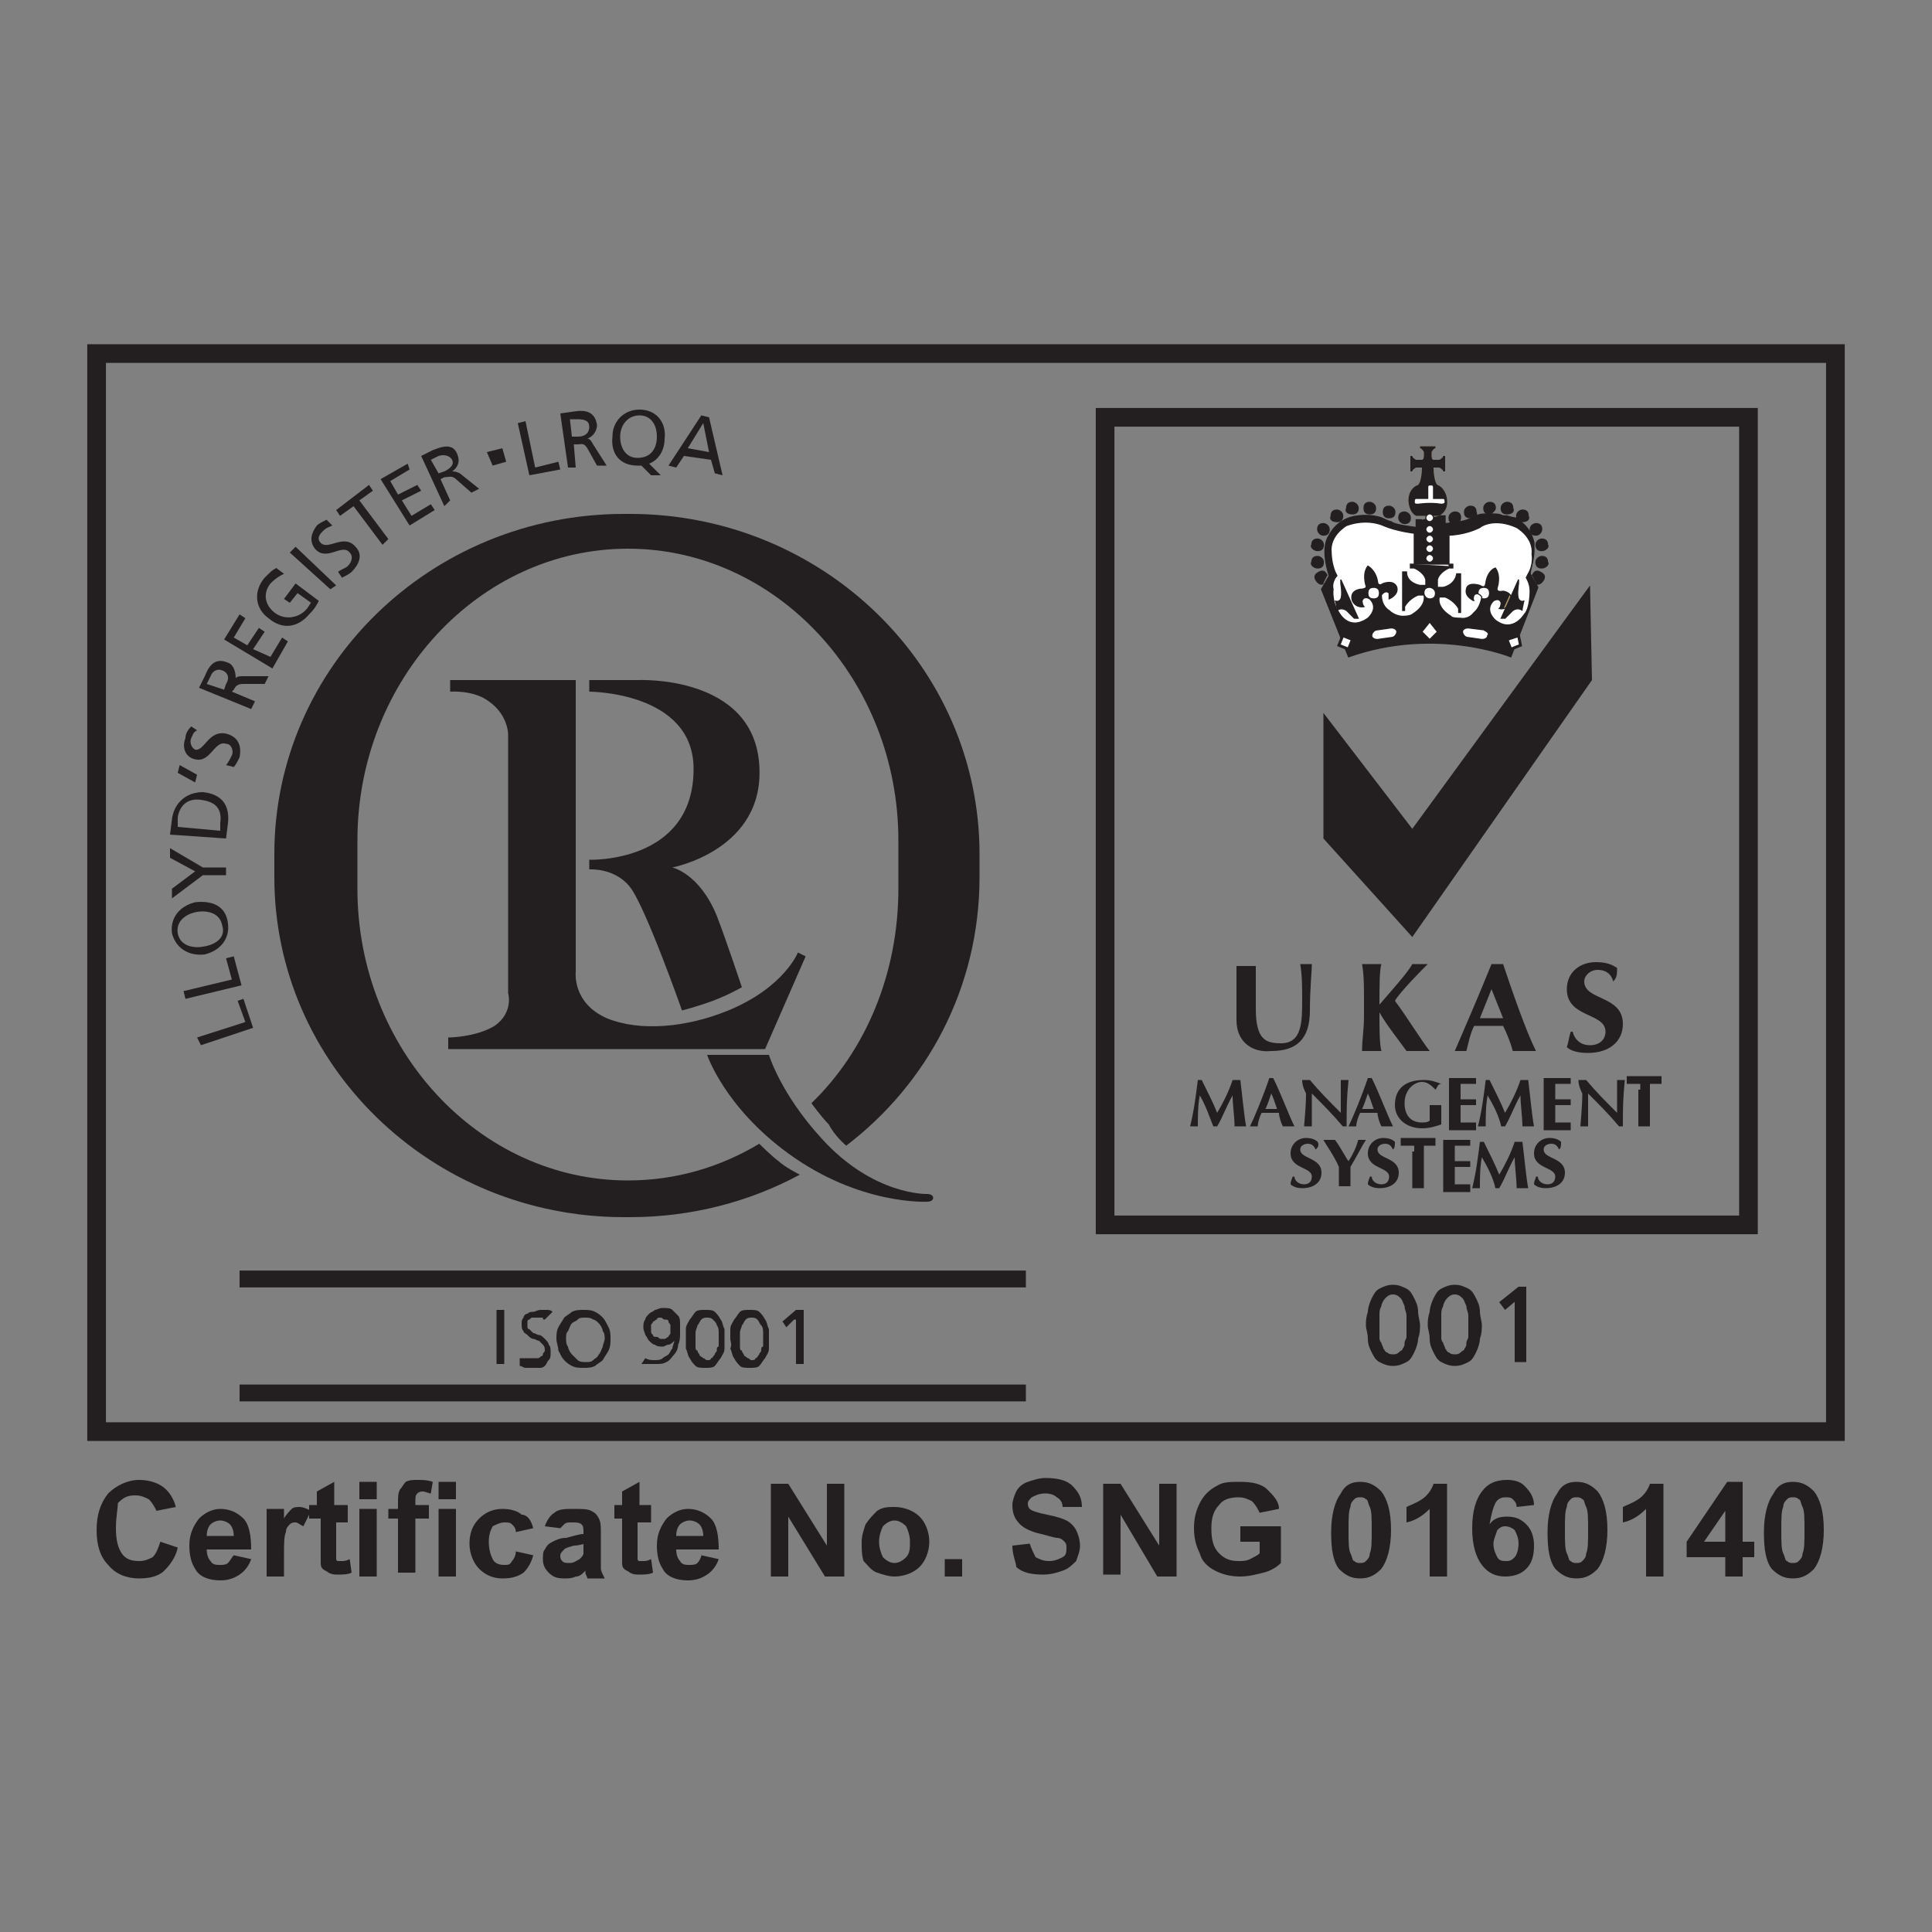 <?xml version="1.0" encoding="utf-8"?>
<!-- Generator: Adobe Illustrator 23.0.1, SVG Export Plug-In . SVG Version: 6.00 Build 0)  -->
<svg version="1.1" id="Layer_1" xmlns="http://www.w3.org/2000/svg" xmlns:xlink="http://www.w3.org/1999/xlink" x="0px" y="0px"
	 viewBox="0 0 100 100" style="enable-background:new 0 0 100 100;" xml:space="preserve">
<rect x="0" y="0" width="100" height="100" fill="#808080" stroke="none"/>
<style type="text/css">
	.st0{fill:#231F20;}
	.st1{fill:none;stroke:#231F20;stroke-width:0.294;stroke-miterlimit:10;}
	.st2{fill:none;stroke:#231F20;stroke-width:0.872;stroke-miterlimit:10;}
	.st3{fill:#AF996F;}
	.st4{fill:#FFFFFF;}
	.st5{fill:#231F20;stroke:#231F20;stroke-width:5.607975e-02;}
	.st6{fill:none;stroke:#231F20;stroke-width:5.607975e-02;}
	.st7{fill:#FFFFFF;stroke:#231F20;stroke-width:5.607975e-02;}
	.st8{fill:#FFFFFF;stroke:#231F20;stroke-width:0.147;}
	.st9{fill:none;stroke:#231F20;stroke-width:0.966;stroke-miterlimit:10;}
</style>
<g>
	<g>
		<g>
			<g>
				<path class="st0" d="M23.3,35.2v0.6c0,0,1.2-0.1,2,0.5c1,0.7,1,1.7,1,1.7v13.4c0,0,0.3,1-0.7,1.7c-1,0.6-2.4,0.6-2.4,0.6v0.6
					h16.4l2.1-4.8l-0.4-0.2c0,0-0.7,1.8-3.6,3c-2.2,0.9-4.6,1.1-6.3,0.4c-1.8-0.8-1.6-2.4-1.6-2.4V35.2H23.3z"/>
				<path class="st0" d="M30.5,35.2v0.6c0,0,5.4,0,5.4,4c0,4.9-5.4,4.7-5.4,4.7v0.5c0,0,1.3-0.1,2.1,0.9c0.8,1,2.7,6.4,2.7,6.4
					s0.8-0.2,1.6-0.5c0.8-0.3,1.5-0.7,1.5-0.7s-0.8-2.4-1.3-3.7c-0.9-2.2-2.3-2.5-2.3-2.5s4.8-0.9,4.5-5.3C39,34.9,33,35.2,33,35.2
					H30.5z"/>
				<path class="st0" d="M39.8,54.6h-3.2c0,0,0.9,2.7,4.2,5.1c3.7,2.7,7.2,2.5,7.2,2.5s0.3,0,0.3-0.2c0-0.2-0.3-0.2-0.3-0.2
					s-2.8,0.1-5.5-2.9C40.4,56.6,39.8,54.6,39.8,54.6"/>
				<path class="st0" d="M43.8,59.3c4.2-3.2,6.9-8.2,6.9-13.9v-1.2c0-9.7-8.1-17.6-18.1-17.6h-0.3c-10,0-18.1,7.9-18.1,17.6v1.2
					c0,9.7,8.1,17.6,18.1,17.6h0.3c3.2,0,6.2-0.8,8.8-2.2c0,0-0.8-0.4-1.1-0.7c-0.3-0.2-1-0.9-1-0.9c-2,1.2-4.3,1.9-6.8,1.9
					c-7.7,0-14-6.8-14-15.1v-2.5c0-8.3,6.3-15.1,14-15.1c7.7,0,14,6.8,14,15.1v2.5c0,4.4-1.7,8.4-4.5,11.1c0,0,0.5,0.7,0.9,1.1
					C43.2,58.8,43.8,59.3,43.8,59.3"/>
				<g>
					<polygon class="st0" points="10.4,54.1 10.2,53.7 12.7,52.9 12.3,51.8 12.6,51.7 13.1,53.2 					"/>
					<polygon class="st0" points="9.6,51.7 9.5,51.3 12,50.7 11.7,49.6 12.1,49.5 12.5,51 					"/>
					<path class="st0" d="M8.9,48.3c-0.1-0.8,0.4-1.4,1.2-1.6c0.9-0.1,1.6,0.2,1.7,1.1c0.1,0.8-0.4,1.4-1.2,1.6
						C9.8,49.5,9.1,49.1,8.9,48.3 M11.5,47.9c-0.1-0.6-0.7-0.8-1.3-0.7c-0.6,0.1-1.1,0.5-1,1.1c0.1,0.6,0.7,0.8,1.3,0.7
						C11.2,48.9,11.7,48.5,11.5,47.9"/>
					<polygon class="st0" points="10.5,45.3 8.9,46.5 8.9,46 10.1,45.1 8.8,44.4 8.8,43.9 10.5,44.9 11.7,44.9 11.7,45.3 					"/>
					<path class="st0" d="M8.8,43.2l0.1-0.8c0.1-0.8,0.7-1.4,1.6-1.4c1,0.1,1.4,0.7,1.3,1.6l-0.1,0.8L8.8,43.2z M11.4,43l0-0.4
						c0.1-0.7-0.2-1.1-1-1.2c-0.7-0.1-1.1,0.3-1.2,0.9l0,0.5L11.4,43z"/>
					<polygon class="st0" points="9.2,40 9.3,39.6 10.2,40.1 10.1,40.5 					"/>
					<path class="st0" d="M10.2,37.8C10,37.9,10,38,9.9,38.2c-0.1,0.2,0,0.5,0.2,0.6c0.5,0.1,0.7-1.1,1.7-0.8
						c0.6,0.2,0.7,0.7,0.6,1.2c-0.1,0.2-0.2,0.4-0.3,0.5l-0.4-0.1c0.1-0.1,0.2-0.3,0.3-0.5c0.1-0.2,0-0.6-0.3-0.6
						c-0.6-0.2-0.8,1-1.6,0.8c-0.5-0.1-0.7-0.6-0.5-1.1c0-0.2,0.1-0.4,0.3-0.6L10.2,37.8z"/>
					<path class="st0" d="M10.3,35.6l0.3-0.6c0.2-0.5,0.5-1,1.2-0.7c0.3,0.1,0.4,0.5,0.4,0.8l0,0c0.1-0.1,0.2-0.1,0.4-0.1l1.3,0
						l-0.2,0.4l-1.1,0c-0.3,0-0.4,0.1-0.5,0.3L12,35.8l1.2,0.5L13,36.7L10.3,35.6z M11.6,35.7l0.1-0.3c0.2-0.3,0.1-0.6-0.2-0.7
						c-0.2-0.1-0.5,0-0.6,0.3l-0.2,0.4L11.6,35.7z"/>
					<polygon class="st0" points="11.6,33.1 12.4,31.8 12.7,32 12.1,33 12.8,33.4 13.4,32.5 13.7,32.7 13.1,33.6 14,34 14.6,33 
						14.9,33.2 14.1,34.6 					"/>
					<path class="st0" d="M14.7,29.7c-0.2,0.1-0.4,0.2-0.7,0.5c-0.4,0.5-0.3,1.1,0.2,1.5c0.5,0.4,1.2,0.3,1.6-0.1
						c0.2-0.2,0.2-0.3,0.3-0.4l-0.7-0.5l-0.4,0.5l-0.3-0.2l0.6-0.8l1.2,0.9c-0.1,0.2-0.2,0.4-0.5,0.7c-0.6,0.7-1.4,0.8-2.1,0.2
						c-0.7-0.5-0.8-1.4-0.2-2.1c0.3-0.3,0.4-0.4,0.6-0.5L14.7,29.7z"/>
					<polygon class="st0" points="15,28.6 15.3,28.3 17.4,30.3 17.1,30.5 					"/>
					<path class="st0" d="M17.2,27.2c-0.2,0.1-0.3,0.1-0.5,0.3c-0.2,0.2-0.3,0.4-0.1,0.6c0.4,0.4,1.2-0.5,1.8,0.2
						c0.4,0.4,0.2,0.9-0.2,1.3c-0.1,0.1-0.3,0.2-0.5,0.3l-0.2-0.3c0.1-0.1,0.4-0.2,0.5-0.3c0.2-0.2,0.3-0.5,0.1-0.7
						c-0.4-0.5-1.2,0.5-1.8-0.2c-0.3-0.4-0.2-0.8,0.1-1.2c0.1-0.1,0.3-0.2,0.5-0.3L17.2,27.2z"/>
					<polygon class="st0" points="18.3,26.2 17.6,26.7 17.4,26.4 19.1,25.1 19.3,25.4 18.6,25.9 20.1,27.9 19.8,28.2 					"/>
					<polygon class="st0" points="19.7,24.8 21.1,24 21.2,24.3 20.2,24.9 20.6,25.6 21.6,25.1 21.8,25.4 20.8,25.9 21.3,26.7 
						22.3,26.1 22.5,26.4 21.2,27.2 					"/>
					<path class="st0" d="M21.8,23.6l0.6-0.3c0.5-0.2,1.1-0.4,1.3,0.3c0.1,0.3,0,0.6-0.3,0.8l0,0c0.1,0,0.2,0,0.4,0.1l1,0.8
						l-0.4,0.2l-0.8-0.7c-0.2-0.2-0.4-0.1-0.6-0.1l-0.2,0.1l0.5,1.1L23,26.2L21.8,23.6z M22.7,24.5l0.3-0.1c0.4-0.2,0.5-0.4,0.4-0.6
						c-0.1-0.2-0.4-0.3-0.7-0.2l-0.4,0.2L22.7,24.5z"/>
					<polygon class="st0" points="26.8,21.9 27.2,21.8 27.7,24.2 28.9,23.9 29,24.3 27.4,24.6 					"/>
					<path class="st0" d="M29,21.4l0.7-0.1c0.6-0.1,1.1,0,1.2,0.7c0,0.3-0.2,0.6-0.5,0.7l0,0c0.1,0,0.2,0.1,0.3,0.3l0.7,1.1l-0.5,0
						l-0.5-0.9c-0.2-0.3-0.3-0.2-0.5-0.2l-0.2,0l0.1,1.2l-0.4,0L29,21.4z M29.6,22.6l0.3,0c0.4,0,0.6-0.2,0.6-0.5
						c0-0.3-0.2-0.4-0.6-0.4l-0.4,0L29.6,22.6z"/>
					<path class="st0" d="M33.2,24.1c0,0-0.1,0-0.1,0c0,0-0.1,0-0.1,0c-0.9,0-1.4-0.6-1.3-1.5c0-0.8,0.6-1.4,1.4-1.4
						c0.9,0,1.4,0.7,1.3,1.5c0,0.6-0.3,1.1-0.8,1.3l0.6,0.6l-0.5,0L33.2,24.1z M33,23.7c0.7,0,1-0.5,1-1.1c0-0.6-0.3-1.1-0.9-1.1
						c-0.6,0-1,0.5-1,1.1C32.1,23.2,32.4,23.7,33,23.7"/>
					<path class="st0" d="M36.3,21.5l0.4,0.1l0.7,3l-0.4-0.1l-0.2-0.7l-1.4-0.2L35,24.2l-0.4-0.1L36.3,21.5z M36.4,21.9l-0.8,1.3
						l1.1,0.2L36.4,21.9z"/>
					<polygon class="st0" points="26.2,23.9 25.5,24.1 25.2,23.4 26,23.2 					"/>
				</g>
				<path class="st1" d="M50.1,64.7"/>
				<path class="st1" d="M14,64.7"/>
			</g>
			<line class="st2" x1="12.4" y1="66.2" x2="53.1" y2="66.2"/>
			<g>
				<path class="st0" d="M25.7,67.8h0.4v2.8h-0.4V67.8z"/>
				<path class="st0" d="M28.2,68.3c-0.1,0-0.1,0-0.1-0.1c0,0-0.1,0-0.1,0c0,0-0.1,0-0.1,0c0,0-0.1,0-0.1,0c-0.1,0-0.1,0-0.2,0
					s-0.1,0-0.2,0.1c-0.1,0-0.1,0.1-0.1,0.1c0,0,0,0.1,0,0.2c0,0.1,0,0.2,0.1,0.2c0.1,0.1,0.1,0.1,0.2,0.2c0.1,0,0.2,0.1,0.3,0.1
					c0.1,0,0.2,0.1,0.3,0.2c0.1,0.1,0.2,0.2,0.2,0.3c0.1,0.1,0.1,0.2,0.1,0.4c0,0.2,0,0.3-0.1,0.4c-0.1,0.1-0.1,0.2-0.2,0.3
					c-0.1,0.1-0.2,0.1-0.3,0.1c-0.1,0-0.3,0-0.4,0c-0.1,0-0.2,0-0.3,0c-0.1,0-0.2-0.1-0.3-0.1l0-0.4c0,0,0.1,0,0.1,0
					c0,0,0.1,0,0.2,0c0.1,0,0.1,0,0.2,0c0.1,0,0.1,0,0.2,0c0.1,0,0.1,0,0.2,0c0.1,0,0.1,0,0.2-0.1c0.1,0,0.1-0.1,0.1-0.1
					c0-0.1,0.1-0.1,0.1-0.2c0-0.1,0-0.2-0.1-0.3c-0.1-0.1-0.1-0.1-0.2-0.2c-0.1,0-0.2-0.1-0.3-0.1c-0.1,0-0.2-0.1-0.3-0.2
					c-0.1-0.1-0.2-0.1-0.2-0.2c-0.1-0.1-0.1-0.2-0.1-0.4c0-0.1,0-0.2,0.1-0.3c0-0.1,0.1-0.2,0.2-0.2c0.1-0.1,0.2-0.1,0.3-0.1
					c0.1,0,0.2-0.1,0.4-0.1c0.1,0,0.2,0,0.3,0c0.1,0,0.2,0,0.3,0.1L28.2,68.3z"/>
				<path class="st0" d="M28.8,69.3c0-0.2,0-0.4,0.1-0.6c0.1-0.2,0.2-0.3,0.3-0.5c0.1-0.1,0.3-0.2,0.4-0.3c0.2-0.1,0.4-0.1,0.6-0.1
					c0.2,0,0.4,0,0.6,0.1c0.2,0.1,0.3,0.2,0.4,0.3c0.1,0.1,0.2,0.3,0.3,0.5c0.1,0.2,0.1,0.4,0.1,0.6c0,0.2,0,0.4-0.1,0.6
					c-0.1,0.2-0.2,0.3-0.3,0.5c-0.1,0.1-0.3,0.2-0.4,0.3c-0.2,0.1-0.4,0.1-0.6,0.1c-0.2,0-0.4,0-0.6-0.1c-0.2-0.1-0.3-0.2-0.4-0.3
					c-0.1-0.1-0.2-0.3-0.3-0.5C28.9,69.7,28.8,69.5,28.8,69.3z M29.3,69.3c0,0.1,0,0.3,0.1,0.4c0,0.1,0.1,0.3,0.2,0.4
					c0.1,0.1,0.2,0.2,0.3,0.3c0.1,0.1,0.3,0.1,0.4,0.1c0.2,0,0.3,0,0.4-0.1c0.1-0.1,0.2-0.1,0.3-0.3c0.1-0.1,0.1-0.2,0.2-0.4
					c0-0.1,0.1-0.3,0.1-0.4c0-0.1,0-0.3-0.1-0.4c0-0.1-0.1-0.3-0.2-0.4c-0.1-0.1-0.2-0.2-0.3-0.2c-0.1-0.1-0.3-0.1-0.4-0.1
					c-0.2,0-0.3,0-0.4,0.1c-0.1,0.1-0.2,0.1-0.3,0.2c-0.1,0.1-0.1,0.2-0.2,0.4C29.3,69,29.3,69.1,29.3,69.3z"/>
				<path class="st0" d="M33.4,70.3c0.2,0.1,0.3,0.1,0.5,0.1c0.1,0,0.3,0,0.4-0.1c0.1-0.1,0.2-0.1,0.3-0.2c0.1-0.1,0.1-0.2,0.2-0.3
					c0-0.1,0.1-0.3,0.1-0.4l0,0c-0.1,0.1-0.2,0.2-0.3,0.2c-0.1,0-0.2,0.1-0.3,0.1c-0.1,0-0.3,0-0.4-0.1c-0.1,0-0.2-0.1-0.3-0.2
					c-0.1-0.1-0.1-0.2-0.2-0.3c0-0.1-0.1-0.2-0.1-0.4c0-0.1,0-0.3,0.1-0.4c0-0.1,0.1-0.2,0.2-0.3c0.1-0.1,0.2-0.1,0.3-0.2
					c0.1,0,0.2-0.1,0.4-0.1c0.2,0,0.4,0,0.5,0.1c0.1,0.1,0.2,0.2,0.3,0.3c0.1,0.1,0.1,0.3,0.1,0.4c0,0.2,0,0.3,0,0.5
					c0,0.2,0,0.4-0.1,0.6c0,0.2-0.1,0.4-0.2,0.5c-0.1,0.1-0.2,0.3-0.4,0.4c-0.2,0.1-0.3,0.1-0.6,0.1c-0.1,0-0.1,0-0.2,0
					c-0.1,0-0.1,0-0.2,0c-0.1,0-0.1,0-0.2,0c0,0-0.1,0-0.1,0L33.4,70.3z M33.7,68.7c0,0.1,0,0.1,0,0.2c0,0.1,0,0.1,0.1,0.2
					c0,0.1,0.1,0.1,0.2,0.1c0.1,0,0.1,0.1,0.2,0.1c0.1,0,0.2,0,0.2,0c0.1,0,0.1-0.1,0.2-0.1c0-0.1,0.1-0.1,0.1-0.2
					c0-0.1,0-0.1,0-0.2c0-0.1,0-0.1,0-0.2c0-0.1-0.1-0.1-0.1-0.2c0-0.1-0.1-0.1-0.2-0.1c-0.1,0-0.1-0.1-0.2-0.1
					c-0.1,0-0.2,0-0.2,0.1c-0.1,0-0.1,0.1-0.2,0.1c0,0.1-0.1,0.1-0.1,0.2C33.7,68.6,33.7,68.6,33.7,68.7z"/>
				<path class="st0" d="M35.5,69.3c0-0.2,0-0.3,0-0.5c0-0.2,0.1-0.3,0.2-0.5c0.1-0.1,0.2-0.3,0.3-0.4c0.1-0.1,0.3-0.1,0.5-0.1
					c0.2,0,0.4,0,0.5,0.1c0.1,0.1,0.2,0.2,0.3,0.4c0.1,0.1,0.1,0.3,0.2,0.5c0,0.2,0,0.3,0,0.5c0,0.2,0,0.3,0,0.5
					c0,0.2-0.1,0.3-0.2,0.5c-0.1,0.1-0.2,0.3-0.3,0.4c-0.1,0.1-0.3,0.1-0.5,0.1c-0.2,0-0.4,0-0.5-0.1c-0.1-0.1-0.2-0.2-0.3-0.4
					c-0.1-0.1-0.1-0.3-0.2-0.5C35.5,69.6,35.5,69.4,35.5,69.3z M36,69.3c0,0.1,0,0.1,0,0.2c0,0.1,0,0.2,0,0.2c0,0.1,0,0.2,0.1,0.2
					c0,0.1,0.1,0.2,0.1,0.2c0,0.1,0.1,0.1,0.2,0.2c0.1,0,0.1,0.1,0.2,0.1c0.1,0,0.2,0,0.2-0.1c0.1,0,0.1-0.1,0.2-0.2
					c0-0.1,0.1-0.1,0.1-0.2c0-0.1,0-0.2,0.1-0.2c0-0.1,0-0.2,0-0.2s0-0.1,0-0.2c0-0.1,0-0.2,0-0.3c0-0.1,0-0.3-0.1-0.4
					c0-0.1-0.1-0.2-0.2-0.3c-0.1-0.1-0.2-0.1-0.3-0.1s-0.2,0-0.3,0.1c-0.1,0.1-0.1,0.2-0.2,0.3c0,0.1-0.1,0.2-0.1,0.4
					C36,69.1,36,69.2,36,69.3z"/>
				<path class="st0" d="M37.8,69.3c0-0.2,0-0.3,0-0.5c0-0.2,0.1-0.3,0.2-0.5c0.1-0.1,0.2-0.3,0.3-0.4c0.1-0.1,0.3-0.1,0.5-0.1
					c0.2,0,0.4,0,0.5,0.1c0.1,0.1,0.2,0.2,0.3,0.4c0.1,0.1,0.1,0.3,0.2,0.5c0,0.2,0,0.3,0,0.5c0,0.2,0,0.3,0,0.5
					c0,0.2-0.1,0.3-0.2,0.5c-0.1,0.1-0.2,0.3-0.3,0.4c-0.1,0.1-0.3,0.1-0.5,0.1c-0.2,0-0.4,0-0.5-0.1c-0.1-0.1-0.2-0.2-0.3-0.4
					c-0.1-0.1-0.1-0.3-0.2-0.5C37.9,69.6,37.8,69.4,37.8,69.3z M38.3,69.3c0,0.1,0,0.1,0,0.2c0,0.1,0,0.2,0,0.2c0,0.1,0,0.2,0.1,0.2
					c0,0.1,0.1,0.2,0.1,0.2c0,0.1,0.1,0.1,0.2,0.2c0.1,0,0.1,0.1,0.2,0.1c0.1,0,0.2,0,0.2-0.1c0.1,0,0.1-0.1,0.2-0.2
					c0-0.1,0.1-0.1,0.1-0.2c0-0.1,0-0.2,0.1-0.2c0-0.1,0-0.2,0-0.2c0-0.1,0-0.1,0-0.2c0-0.1,0-0.2,0-0.3c0-0.1,0-0.3-0.1-0.4
					s-0.1-0.2-0.2-0.3c-0.1-0.1-0.2-0.1-0.3-0.1c-0.1,0-0.2,0-0.3,0.1c-0.1,0.1-0.1,0.2-0.2,0.3c0,0.1-0.1,0.2-0.1,0.4
					C38.3,69.1,38.3,69.2,38.3,69.3z"/>
				<path class="st0" d="M41.1,68.3l-0.4,0.4l-0.2-0.3l0.7-0.6h0.4v2.8h-0.4V68.3z"/>
			</g>
			<line class="st2" x1="12.4" y1="72.1" x2="53.1" y2="72.1"/>
			<g>
				<g>
					<path class="st3" d="M74.5,26.7c0.5-0.3,0.4-0.8,0.4-0.8c0-0.3-0.2-0.7-0.5-0.8l0,0c-0.2-0.2-0.2-0.9-0.2-0.9s0.1,0,0.3,0
						c0,0,0.2,0.1,0.2,0.2h0.1v-0.8h-0.1c0,0.1-0.2,0.2-0.2,0.2h-0.1l-0.2,0c0,0-0.1,0-0.1-0.2l0-0.2c0,0,0.1-0.2,0.2-0.2v-0.1h-0.8
						v0.1c0.1,0,0.2,0.2,0.2,0.2l0,0.2h0c0,0.2-0.1,0.2-0.1,0.2l-0.2,0h-0.1c0,0-0.2-0.1-0.2-0.2h-0.1v0.8h0.1
						c0-0.1,0.2-0.2,0.2-0.2l0.1,0c0,0,0.1,0,0.2,0c0,0,0,0.7-0.2,0.9l0,0c-0.3,0.1-0.5,0.4-0.5,0.8c0,0,0,0.6,0.4,0.8"/>
					<path class="st0" d="M74.5,26.7c0.5-0.3,0.4-0.8,0.4-0.8c0-0.3-0.2-0.7-0.5-0.8l0,0c-0.2-0.2-0.2-0.9-0.2-0.9s0.1,0,0.3,0
						c0,0,0.2,0.1,0.2,0.2h0.1v-0.8h-0.1c0,0.1-0.2,0.2-0.2,0.2h-0.1l-0.2,0c0,0-0.1,0-0.1-0.2l0-0.2c0,0,0.1-0.2,0.2-0.2v-0.1h-0.8
						v0.1c0.1,0,0.2,0.2,0.2,0.2l0,0.2h0c0,0.2-0.1,0.2-0.1,0.2l-0.2,0h-0.1c0,0-0.2-0.1-0.2-0.2h-0.1v0.8h0.1
						c0-0.1,0.2-0.2,0.2-0.2l0.1,0c0,0,0.1,0,0.2,0c0,0,0,0.7-0.2,0.9l0,0c-0.3,0.1-0.5,0.4-0.5,0.8c0,0,0,0.6,0.4,0.8"/>
					<path class="st4" d="M68.2,29.4c0.2,0,0.3-0.1,0.3-0.3c0-0.2-0.2-0.3-0.3-0.3c-0.2,0-0.3,0.1-0.3,0.3
						C67.8,29.2,68,29.4,68.2,29.4"/>
					<path class="st5" d="M68.2,29.4c0.2,0,0.3-0.1,0.3-0.3c0-0.2-0.2-0.3-0.3-0.3c-0.2,0-0.3,0.1-0.3,0.3
						C67.8,29.2,68,29.4,68.2,29.4z"/>
					<path class="st4" d="M68.2,28.5c0.2,0,0.3-0.1,0.3-0.3c0-0.2-0.2-0.3-0.3-0.3c-0.2,0-0.3,0.1-0.3,0.3
						C67.8,28.3,68,28.5,68.2,28.5"/>
					<path class="st5" d="M68.2,28.5c0.2,0,0.3-0.1,0.3-0.3c0-0.2-0.2-0.3-0.3-0.3c-0.2,0-0.3,0.1-0.3,0.3
						C67.8,28.3,68,28.5,68.2,28.5z"/>
					<path class="st4" d="M68.5,27.7c0.2,0,0.3-0.1,0.3-0.3c0-0.2-0.2-0.3-0.3-0.3c-0.2,0-0.3,0.1-0.3,0.3
						C68.2,27.5,68.3,27.7,68.5,27.7"/>
					<path class="st5" d="M68.5,27.7c0.2,0,0.3-0.1,0.3-0.3c0-0.2-0.2-0.3-0.3-0.3c-0.2,0-0.3,0.1-0.3,0.3
						C68.2,27.5,68.3,27.7,68.5,27.7z"/>
					<path class="st4" d="M69.2,27c0.2,0,0.3-0.1,0.3-0.3c0-0.2-0.2-0.3-0.3-0.3c-0.2,0-0.3,0.1-0.3,0.3C68.8,26.9,69,27,69.2,27"/>
					<path class="st5" d="M69.2,27c0.2,0,0.3-0.1,0.3-0.3c0-0.2-0.2-0.3-0.3-0.3c-0.2,0-0.3,0.1-0.3,0.3C68.8,26.9,69,27,69.2,27z"
						/>
					<path class="st4" d="M70,26.6c0.2,0,0.3-0.1,0.3-0.3c0-0.2-0.2-0.3-0.3-0.3c-0.2,0-0.3,0.1-0.3,0.3
						C69.6,26.5,69.8,26.6,70,26.6"/>
					<path class="st5" d="M70,26.6c0.2,0,0.3-0.1,0.3-0.3c0-0.2-0.2-0.3-0.3-0.3c-0.2,0-0.3,0.1-0.3,0.3
						C69.6,26.5,69.8,26.6,70,26.6z"/>
					<path class="st4" d="M70.9,26.6c0.2,0,0.3-0.1,0.3-0.3s-0.2-0.3-0.3-0.3c-0.2,0-0.3,0.1-0.3,0.3S70.7,26.6,70.9,26.6"/>
					<path class="st5" d="M70.9,26.6c0.2,0,0.3-0.1,0.3-0.3s-0.2-0.3-0.3-0.3c-0.2,0-0.3,0.1-0.3,0.3S70.7,26.6,70.9,26.6z"/>
					<path class="st4" d="M71.9,26.8c0.2,0,0.3-0.1,0.3-0.3s-0.2-0.3-0.3-0.3c-0.2,0-0.3,0.1-0.3,0.3S71.7,26.8,71.9,26.8"/>
					<path class="st5" d="M71.9,26.8c0.2,0,0.3-0.1,0.3-0.3s-0.2-0.3-0.3-0.3c-0.2,0-0.3,0.1-0.3,0.3S71.7,26.8,71.9,26.8z"/>
					<path class="st4" d="M72.7,27.1c0.2,0,0.3-0.1,0.3-0.3c0-0.2-0.2-0.3-0.3-0.3c-0.2,0-0.3,0.1-0.3,0.3
						C72.4,27,72.6,27.1,72.7,27.1"/>
					<path class="st5" d="M72.7,27.1c0.2,0,0.3-0.1,0.3-0.3c0-0.2-0.2-0.3-0.3-0.3c-0.2,0-0.3,0.1-0.3,0.3
						C72.4,27,72.6,27.1,72.7,27.1z"/>
					<path class="st4" d="M68.7,29.8c-0.1-0.2-0.2-0.3-0.4-0.2c-0.2,0.1-0.3,0.2-0.2,0.4c0.1,0.2,0.3,0.3,0.4,0.2"/>
					<path class="st5" d="M68.7,29.8c-0.1-0.2-0.2-0.3-0.4-0.2c-0.2,0.1-0.3,0.2-0.2,0.4c0.1,0.2,0.3,0.3,0.4,0.2"/>
					<path class="st4" d="M79.3,29.8c0.1-0.2,0.2-0.3,0.4-0.2c0.2,0.1,0.3,0.2,0.2,0.4c-0.1,0.2-0.3,0.3-0.4,0.2"/>
					<path class="st5" d="M79.3,29.8c0.1-0.2,0.2-0.3,0.4-0.2c0.2,0.1,0.3,0.2,0.2,0.4c-0.1,0.2-0.3,0.3-0.4,0.2"/>
					<path class="st5" d="M74.5,26.7h0.3l0,0.4c0,0,0.2,0,0.5-0.1l0.2,0c0.2,0,0.5-0.1,0.7-0.2l0.2-0.1c0.2-0.1,0.4-0.1,0.6-0.1
						l0.2,0c0.2,0,0.4,0,0.6,0.1l0.2,0c0,0,0.3,0.1,0.4,0.1c0,0,0.1,0,0.2,0.1l0.1,0.1c0.3,0.2,0.6,0.6,0.7,1.1l0,0
						c0,0.1,0,0.3,0,0.4c0,0,0,0.3-0.1,0.7c0,0-0.1,0.4-0.1,0.5l0.4,0.7L78.2,34c0,0-3.9-1.6-8.4,0l-1.4-3.5l0.4-0.7
						c0,0-0.5-1.4,0-2.1c0,0,0.4-0.9,1.5-1c0,0,0.6-0.1,1.2,0.1c0,0,0.4,0.2,0.5,0.2c0.1,0.1,0.5,0.2,1.3,0.3l0-0.4h0.3"/>
					<path class="st6" d="M73.2,29.2l0-1.6c0,0-0.9-0.1-1.6-0.4l0,0l0,0c0,0-0.8-0.4-1.9,0c0,0-0.9,0.5-0.8,1.4l0,0l0,0
						c0,0,0,0.5,0.2,1l0.1,0.2c0,0-0.3,0.3-0.2,0.7c0,0-0.1,0.6,0.3,1.2c0,0,0.5,1,1.5,0.3c0,0,0.6-0.5,0.1-1c0,0-0.3-0.2-0.4,0.1
						c0,0,0,0.2,0.1,0.3c0,0-0.4,0.1-0.6-0.3c0,0-0.2-0.5,0.4-0.6c0,0,0.4,0,0.3-0.2c0,0-0.2-0.6,0.1-1c0,0,0.4,0.2,0.5,0.8
						c0,0,0,0.3,0.3,0.1c0.6-0.2,0.7,0.2,0.7,0.2c0.1,0.4-0.4,0.6-0.4,0.6c0-0.2,0-0.3,0-0.3c-0.2-0.2-0.4,0.1-0.4,0.1
						c0,0.6,0.4,0.8,0.4,0.8c0.3,0.3,0.7,0.3,0.7,0.3c0.4,0,0.5-0.1,0.5-0.1c0.8-0.5,0.6-1,0.6-1c-0.1,0-0.3,0-0.3,0
						c-0.5,0.2-0.7,0.6-0.7,0.6v0.2h-0.1v-2h0.2c0,0.6,0.7,0.7,0.7,0.7h0.3V30c-0.1-0.4-0.6-0.6-0.6-0.6h-0.2v-0.2h2.2v0.2h-0.2
						c0,0-0.5,0.2-0.6,0.6v0.4h0.3c0,0,0.6-0.1,0.7-0.7h0.2v2h-0.1v-0.2c0,0-0.2-0.4-0.7-0.6c0,0-0.1,0-0.3,0c0,0-0.2,0.5,0.6,1
						c0,0,0,0.1,0.5,0.1c0,0,0.4,0.1,0.7-0.3c0,0,0.3-0.2,0.4-0.8c0,0-0.2-0.3-0.4-0.1c0,0-0.1,0.2,0,0.3c0,0-0.5-0.2-0.4-0.6
						c0,0,0-0.4,0.7-0.2c0.3,0.2,0.3-0.1,0.3-0.1c0.1-0.7,0.5-0.8,0.5-0.8c0.3,0.4,0.1,1,0.1,1c-0.1,0.3,0.3,0.2,0.3,0.2
						c0.6,0.1,0.4,0.6,0.4,0.6c-0.2,0.4-0.6,0.3-0.6,0.3c0.1-0.1,0.1-0.3,0.1-0.3c-0.1-0.3-0.4-0.1-0.4-0.1c-0.5,0.5,0.1,1,0.1,1
						c0.9,0.7,1.5-0.3,1.5-0.3c0.3-0.3,0.3-1.2,0.3-1.2c0-0.4-0.2-0.7-0.2-0.7l0.1-0.2c0.3-0.5,0.2-1,0.2-1l0,0l0,0
						c0.1-0.9-0.8-1.4-0.8-1.4c-1.1-0.5-1.8-0.1-1.9,0l0,0l0,0c-0.8,0.4-1.6,0.4-1.6,0.4v1.6"/>
					<path class="st0" d="M79.8,29.4c-0.2,0-0.3-0.1-0.3-0.3c0-0.2,0.2-0.3,0.3-0.3c0.2,0,0.3,0.1,0.3,0.3
						C80.2,29.2,80,29.4,79.8,29.4"/>
					<path class="st6" d="M79.8,29.4c-0.2,0-0.3-0.1-0.3-0.3c0-0.2,0.2-0.3,0.3-0.3c0.2,0,0.3,0.1,0.3,0.3
						C80.2,29.2,80,29.4,79.8,29.4z"/>
					<path class="st4" d="M79.8,28.5c-0.2,0-0.3-0.1-0.3-0.3c0-0.2,0.2-0.3,0.3-0.3c0.2,0,0.3,0.1,0.3,0.3
						C80.2,28.3,80,28.5,79.8,28.5"/>
					<path class="st5" d="M79.8,28.5c-0.2,0-0.3-0.1-0.3-0.3c0-0.2,0.2-0.3,0.3-0.3c0.2,0,0.3,0.1,0.3,0.3
						C80.2,28.3,80,28.5,79.8,28.5z"/>
					<path class="st4" d="M79.5,27.7c-0.2,0-0.3-0.1-0.3-0.3c0-0.2,0.2-0.3,0.3-0.3c0.2,0,0.3,0.1,0.3,0.3
						C79.8,27.5,79.7,27.7,79.5,27.7"/>
					<path class="st5" d="M79.5,27.7c-0.2,0-0.3-0.1-0.3-0.3c0-0.2,0.2-0.3,0.3-0.3c0.2,0,0.3,0.1,0.3,0.3
						C79.8,27.5,79.7,27.7,79.5,27.7z"/>
					<path class="st0" d="M78.8,27c-0.2,0-0.3-0.1-0.3-0.3c0-0.2,0.2-0.3,0.3-0.3c0.2,0,0.3,0.1,0.3,0.3C79.2,26.9,79,27,78.8,27"/>
					<path class="st6" d="M78.8,27c-0.2,0-0.3-0.1-0.3-0.3c0-0.2,0.2-0.3,0.3-0.3c0.2,0,0.3,0.1,0.3,0.3C79.2,26.9,79,27,78.8,27z"
						/>
					<path class="st0" d="M78,26.6c-0.2,0-0.3-0.1-0.3-0.3c0-0.2,0.2-0.3,0.3-0.3c0.2,0,0.3,0.1,0.3,0.3
						C78.4,26.5,78.2,26.6,78,26.6"/>
					<path class="st6" d="M78,26.6c-0.2,0-0.3-0.1-0.3-0.3c0-0.2,0.2-0.3,0.3-0.3c0.2,0,0.3,0.1,0.3,0.3
						C78.4,26.5,78.2,26.6,78,26.6z"/>
					<path class="st0" d="M77.1,26.6c-0.2,0-0.3-0.1-0.3-0.3c0-0.2,0.2-0.3,0.3-0.3c0.2,0,0.3,0.1,0.3,0.3
						C77.4,26.4,77.2,26.6,77.1,26.6"/>
					<path class="st6" d="M77.1,26.6c-0.2,0-0.3-0.1-0.3-0.3c0-0.2,0.2-0.3,0.3-0.3c0.2,0,0.3,0.1,0.3,0.3
						C77.4,26.4,77.2,26.6,77.1,26.6z"/>
					<path class="st0" d="M76.1,26.8c-0.2,0-0.3-0.1-0.3-0.3c0-0.2,0.2-0.3,0.3-0.3c0.2,0,0.3,0.1,0.3,0.3
						C76.5,26.7,76.3,26.8,76.1,26.8"/>
					<path class="st6" d="M76.1,26.8c-0.2,0-0.3-0.1-0.3-0.3c0-0.2,0.2-0.3,0.3-0.3c0.2,0,0.3,0.1,0.3,0.3
						C76.5,26.7,76.3,26.8,76.1,26.8z"/>
					<path class="st0" d="M75.3,27.1c-0.2,0-0.3-0.1-0.3-0.3s0.2-0.3,0.3-0.3c0.2,0,0.3,0.1,0.3,0.3S75.4,27.1,75.3,27.1"/>
					<path class="st6" d="M75.3,27.1c-0.2,0-0.3-0.1-0.3-0.3s0.2-0.3,0.3-0.3c0.2,0,0.3,0.1,0.3,0.3S75.4,27.1,75.3,27.1z"/>
					<path class="st3" d="M78.7,31.6c0,0-0.2-0.2-0.5,0c0,0-0.2,0.2-0.4,0.4h-0.2l0.9-2l0,0.2c0,0-0.1,0.6,0,0.8
						c0,0,0.1,0.2,0.3,0.1"/>
					<path class="st4" d="M74.6,26.1c0,0,0.2,0,0.2-0.1c0-0.1,0-0.2-0.1-0.2l-0.2,0h-0.3h0v-0.6c0-0.1-0.1-0.1-0.1-0.1h-0.1
						c-0.1,0-0.1,0.1-0.1,0.1v0.6h-0.4l-0.2,0c-0.1,0-0.1,0.1-0.1,0.2c0,0.1,0.1,0.1,0.2,0.1C73.4,26.1,74,26,74.6,26.1"/>
					<path class="st6" d="M74.6,26.1c0,0,0.2,0,0.2-0.1c0-0.1,0-0.2-0.1-0.2l-0.2,0h-0.3h0v-0.6c0-0.1-0.1-0.1-0.1-0.1h-0.1
						c-0.1,0-0.1,0.1-0.1,0.1v0.6h-0.4l-0.2,0c-0.1,0-0.1,0.1-0.1,0.2c0,0.1,0.1,0.1,0.2,0.1C73.4,26.1,74,26,74.6,26.1z"/>
					<path class="st4" d="M74,29.1c0.1,0,0.2-0.1,0.2-0.2c0-0.1-0.1-0.2-0.2-0.2c-0.1,0-0.2,0.1-0.2,0.2C73.8,29,73.9,29.1,74,29.1"
						/>
					<path class="st6" d="M74,29.1c0.1,0,0.2-0.1,0.2-0.2c0-0.1-0.1-0.2-0.2-0.2c-0.1,0-0.2,0.1-0.2,0.2C73.8,29,73.9,29.1,74,29.1z
						"/>
					<path class="st4" d="M74,28.6c0.1,0,0.2-0.1,0.2-0.2c0-0.1-0.1-0.2-0.2-0.2c-0.1,0-0.2,0.1-0.2,0.2
						C73.8,28.5,73.9,28.6,74,28.6"/>
					<path class="st6" d="M74,28.6c0.1,0,0.2-0.1,0.2-0.2c0-0.1-0.1-0.2-0.2-0.2c-0.1,0-0.2,0.1-0.2,0.2
						C73.8,28.5,73.9,28.6,74,28.6z"/>
					<path class="st4" d="M74,27c0.1,0,0.2-0.1,0.2-0.2c0-0.1-0.1-0.2-0.2-0.2c-0.1,0-0.2,0.1-0.2,0.2C73.8,26.9,73.9,27,74,27"/>
					<path class="st6" d="M74,27c0.1,0,0.2-0.1,0.2-0.2c0-0.1-0.1-0.2-0.2-0.2c-0.1,0-0.2,0.1-0.2,0.2C73.8,26.9,73.9,27,74,27z"/>
					<path class="st4" d="M74,27.6c0.1,0,0.2-0.1,0.2-0.2c0-0.1-0.1-0.2-0.2-0.2c-0.1,0-0.2,0.1-0.2,0.2
						C73.8,27.5,73.9,27.6,74,27.6"/>
					<path class="st6" d="M74,27.6c0.1,0,0.2-0.1,0.2-0.2c0-0.1-0.1-0.2-0.2-0.2c-0.1,0-0.2,0.1-0.2,0.2
						C73.8,27.5,73.9,27.6,74,27.6z"/>
					<path class="st4" d="M74,28.1c0.1,0,0.2-0.1,0.2-0.2c0-0.1-0.1-0.2-0.2-0.2c-0.1,0-0.2,0.1-0.2,0.2C73.8,28,73.9,28.1,74,28.1"
						/>
					<path class="st6" d="M74,28.1c0.1,0,0.2-0.1,0.2-0.2c0-0.1-0.1-0.2-0.2-0.2c-0.1,0-0.2,0.1-0.2,0.2C73.8,28,73.9,28.1,74,28.1z
						"/>
					<path class="st3" d="M69.3,31.6c0,0,0.2-0.2,0.5,0c0,0,0.2,0.2,0.4,0.4h0.2l-0.9-2l0,0.2c0,0,0.1,0.6,0,0.8
						c0,0-0.1,0.2-0.3,0.1"/>
					<polyline class="st4" points="73.6,32.7 74,33.1 74.4,32.7 74,32.2 73.6,32.7 					"/>
					<polygon class="st6" points="73.6,32.7 74,33.1 74.4,32.7 74,32.2 					"/>
					<path class="st4" d="M76.8,32.6L76,32.5c-0.2,0-0.3,0.1-0.3,0.2c0,0.1,0.1,0.3,0.3,0.3l0.7,0.1c0.2,0,0.3-0.1,0.3-0.2
						C77.1,32.8,77,32.7,76.8,32.6"/>
					<path class="st6" d="M76.8,32.6L76,32.5c-0.2,0-0.3,0.1-0.3,0.2c0,0.1,0.1,0.3,0.3,0.3l0.7,0.1c0.2,0,0.3-0.1,0.3-0.2
						C77.1,32.8,77,32.7,76.8,32.6z"/>
					<path class="st4" d="M71.3,32.6l0.7-0.1c0.2,0,0.3,0.1,0.3,0.2c0,0.1-0.1,0.3-0.3,0.3l-0.7,0.1c-0.2,0-0.3-0.1-0.3-0.2
						C71,32.8,71.1,32.6,71.3,32.6"/>
					<path class="st6" d="M71.3,32.6l0.7-0.1c0.2,0,0.3,0.1,0.3,0.2c0,0.1-0.1,0.3-0.3,0.3l-0.7,0.1c-0.2,0-0.3-0.1-0.3-0.2
						C71,32.8,71.1,32.6,71.3,32.6z"/>
					<path class="st4" d="M74,31c0.2,0,0.3-0.1,0.3-0.3c0-0.2-0.2-0.3-0.3-0.3c-0.2,0-0.3,0.1-0.3,0.3C73.7,30.8,73.8,31,74,31"/>
					<path class="st6" d="M74,31c0.2,0,0.3-0.1,0.3-0.3c0-0.2-0.2-0.3-0.3-0.3c-0.2,0-0.3,0.1-0.3,0.3C73.7,30.8,73.8,31,74,31z"/>
					<path class="st4" d="M71.1,31c0.2,0,0.3-0.1,0.3-0.3c0-0.2-0.1-0.3-0.3-0.3c-0.2,0-0.3,0.1-0.3,0.3C70.8,30.9,70.9,31,71.1,31"
						/>
					<path class="st6" d="M71.1,31c0.2,0,0.3-0.1,0.3-0.3c0-0.2-0.1-0.3-0.3-0.3c-0.2,0-0.3,0.1-0.3,0.3C70.8,30.9,70.9,31,71.1,31z
						"/>
					<path class="st4" d="M76.8,31c0.2,0,0.3-0.1,0.3-0.3s-0.1-0.3-0.3-0.3c-0.2,0-0.3,0.1-0.3,0.3S76.7,31,76.8,31"/>
					<path class="st6" d="M76.8,31c0.2,0,0.3-0.1,0.3-0.3s-0.1-0.3-0.3-0.3c-0.2,0-0.3,0.1-0.3,0.3S76.7,31,76.8,31z"/>
					<path class="st7" d="M73.2,29.2l0-1.6c0,0-0.9-0.1-1.6-0.4l0,0l0,0c0,0-0.8-0.4-1.9,0c0,0-0.9,0.5-0.8,1.4l0,0l0,0
						c0,0,0,0.5,0.2,1l0.1,0.2c0,0-0.3,0.3-0.2,0.7c0,0-0.1,0.6,0.3,1.2c0,0,0.5,1,1.5,0.3c0,0,0.6-0.5,0.1-1c0,0-0.3-0.2-0.4,0.1
						c0,0,0,0.2,0.1,0.3c0,0-0.4,0.1-0.6-0.3c0,0-0.2-0.5,0.4-0.6c0,0,0.4,0,0.3-0.2c0,0-0.2-0.6,0.1-1c0,0,0.4,0.2,0.5,0.8
						c0,0,0,0.3,0.3,0.1c0.6-0.2,0.7,0.2,0.7,0.2c0.1,0.4-0.4,0.6-0.4,0.6c0-0.2,0-0.3,0-0.3c-0.2-0.2-0.4,0.1-0.4,0.1
						c0,0.6,0.4,0.8,0.4,0.8c0.3,0.3,0.7,0.3,0.7,0.3c0.4,0,0.5-0.1,0.5-0.1c0.8-0.5,0.6-1,0.6-1c-0.1,0-0.3,0-0.3,0
						c-0.5,0.2-0.7,0.6-0.7,0.6v0.2h-0.1v-2h0.2c0,0.6,0.7,0.7,0.7,0.7h0.3V30c-0.1-0.4-0.6-0.6-0.6-0.6h-0.2v-0.2h2.2v0.2h-0.2
						c0,0-0.5,0.2-0.6,0.6v0.4h0.3c0,0,0.6-0.1,0.7-0.7h0.2v2h-0.1v-0.2c0,0-0.2-0.4-0.7-0.6c0,0-0.1,0-0.3,0c0,0-0.2,0.5,0.6,1
						c0,0,0,0.1,0.5,0.1c0,0,0.4,0.1,0.7-0.3c0,0,0.3-0.2,0.4-0.8c0,0-0.2-0.3-0.4-0.1c0,0-0.1,0.2,0,0.3c0,0-0.5-0.2-0.4-0.6
						c0,0,0-0.4,0.7-0.2c0.3,0.2,0.3-0.1,0.3-0.1c0.1-0.7,0.5-0.8,0.5-0.8c0.3,0.4,0.1,1,0.1,1c-0.1,0.3,0.3,0.2,0.3,0.2
						c0.6,0.1,0.4,0.6,0.4,0.6c-0.2,0.4-0.6,0.3-0.6,0.3c0.1-0.1,0.1-0.3,0.1-0.3c-0.1-0.3-0.4-0.1-0.4-0.1c-0.5,0.5,0.1,1,0.1,1
						c0.9,0.7,1.5-0.3,1.5-0.3c0.3-0.3,0.3-1.2,0.3-1.2c0-0.4-0.2-0.7-0.2-0.7l0.1-0.2c0.3-0.5,0.2-1,0.2-1l0,0l0,0
						c0.1-0.9-0.8-1.4-0.8-1.4c-1.1-0.5-1.8-0.1-1.9,0l0,0l0,0c-0.8,0.4-1.6,0.4-1.6,0.4v1.6"/>
					<path class="st0" d="M64,52.8c0-0.7,0-1,0-1.5c0-0.7,0-1.1,0-1.3c0.2,0,0.4,0,0.5,0c0.2,0,0.4,0,0.5,0C65,50.8,65,51.5,65,52.2
						c0,1.6,0.5,1.8,1.3,1.8c1.1,0,1.1-1.1,1.1-2.3c0-0.6,0-1.2-0.1-1.8c0.1,0,0.2,0,0.3,0c0.1,0,0.2,0,0.3,0c0,0.4-0.1,1.3-0.1,2.4
						c0,1.5-0.7,2.1-2,2.1C64.9,54.5,64,54,64,52.8"/>
					<path class="st0" d="M71.4,52.4c0,0.9,0,1.6,0.1,2c-0.1,0-0.3,0-0.5,0c-0.2,0-0.4,0-0.5,0c0-0.6,0.1-1.1,0.1-1.8v-0.9
						c0-0.7,0-1.2-0.1-1.8c0.1,0,0.3,0,0.5,0c0.2,0,0.4,0,0.5,0c-0.1,0.3-0.1,1.2-0.1,2.1c0.6-0.7,1.5-1.7,1.7-2.1
						c0.1,0,0.2,0,0.4,0c0.1,0,0.2,0,0.4,0c-0.3,0.3-1.4,1.4-1.7,1.9c0.6,0.8,1.4,2.1,1.8,2.6c-0.3,0-0.4,0-0.6,0
						c-0.2,0-0.4,0-0.6,0C72.3,53.7,71.8,53.1,71.4,52.4L71.4,52.4"/>
					<path class="st0" d="M79.5,54.4c-0.2,0-0.4,0-0.6,0c-0.2,0-0.4,0-0.6,0c-0.1-0.4-0.3-0.9-0.5-1.3c-0.3,0-0.6,0-0.8,0
						c-0.2,0-0.5,0-0.7,0c-0.2,0.4-0.3,0.9-0.4,1.3c-0.1,0-0.2,0-0.3,0c-0.1,0-0.2,0-0.3,0c0.3-0.7,1.3-3,1.9-4.5c0.1,0,0.2,0,0.3,0
						c0.1,0,0.2,0,0.3,0C78.3,51.4,79,53.4,79.5,54.4 M77.8,52.7c-0.2-0.5-0.4-1-0.6-1.5c-0.2,0.5-0.4,1-0.6,1.5H77.8z"/>
					<path class="st0" d="M83.5,50.8c-0.1-0.4-0.4-0.6-0.8-0.6c-0.4,0-0.7,0.3-0.7,0.6c0,1,2,0.7,2,2.2c0,0.9-0.7,1.5-1.8,1.5
						c-0.5,0-0.9-0.1-1.1-0.3c0.1-0.3,0.1-0.5,0.2-0.8h0.1c0.1,0.4,0.4,0.7,0.9,0.7c0.5,0,0.8-0.3,0.8-0.7c0-1-2-0.7-2-2.2
						c0-0.9,0.7-1.4,1.5-1.4c0.5,0,0.8,0.1,1.1,0.3C83.7,50.4,83.7,50.6,83.5,50.8L83.5,50.8"/>
					<polyline class="st0" points="68.5,36.9 68.5,43.4 73.1,48.5 82.4,35.2 82.3,30.3 73.1,42.9 68.5,36.9 					"/>
					<g>
						<path class="st0" d="M62.1,56.7C62,57.2,62,57.8,62,58.3c-0.1,0-0.1,0-0.2,0c-0.1,0-0.1,0-0.2,0c0.2-0.8,0.3-1.6,0.4-2.4
							c0.1,0,0.1,0,0.1,0c0,0,0.1,0,0.1,0c0.3,0.6,0.6,1.2,0.8,1.7c0.3-0.5,0.6-1.1,0.8-1.7c0.1,0,0.1,0,0.2,0c0.1,0,0.1,0,0.2,0
							c0.1,0.8,0.2,1.9,0.3,2.4c-0.1,0-0.2,0-0.3,0c-0.1,0-0.2,0-0.3,0c0-0.5-0.1-1.1-0.1-1.6h0c-0.3,0.5-0.5,1.1-0.8,1.6
							c0,0,0,0-0.1,0c0,0,0,0-0.1,0C62.6,57.8,62.4,57.2,62.1,56.7L62.1,56.7z"/>
						<path class="st0" d="M67,58.3c-0.1,0-0.2,0-0.3,0c-0.1,0-0.2,0-0.3,0c-0.1-0.2-0.2-0.5-0.2-0.7c-0.2,0-0.3,0-0.5,0
							c-0.1,0-0.2,0-0.4,0c-0.1,0.2-0.2,0.5-0.2,0.7c-0.1,0-0.1,0-0.2,0c-0.1,0-0.1,0-0.2,0c0.2-0.4,0.7-1.6,1-2.5c0,0,0.1,0,0.1,0
							c0,0,0.1,0,0.1,0C66.3,56.6,66.7,57.7,67,58.3z M66.1,57.4c-0.1-0.3-0.2-0.6-0.3-0.8c-0.1,0.3-0.2,0.6-0.3,0.8H66.1z"/>
					</g>
					<g>
						<path class="st0" d="M67.4,55.9c0.1,0,0.1,0,0.2,0c0.1,0,0.1,0,0.2,0c0.5,0.6,1,1.1,1.6,1.7c0-0.6,0-1.5,0-1.7
							c0.1,0,0.1,0,0.2,0c0.1,0,0.1,0,0.2,0c-0.1,1-0.1,1.5-0.1,2.4c-0.1,0-0.1,0-0.1,0c-0.1,0-0.1,0-0.1,0c-0.5-0.6-1-1.1-1.6-1.7
							c0,0.3,0,0.6,0,0.8c0,0.6,0,0.8,0,0.9c-0.1,0-0.1,0-0.2,0c-0.1,0-0.1,0-0.2,0c0-0.1,0.1-1,0.1-1.7
							C67.4,56.2,67.4,56,67.4,55.9z"/>
						<path class="st0" d="M72.1,58.3c-0.1,0-0.2,0-0.3,0c-0.1,0-0.2,0-0.3,0c-0.1-0.2-0.2-0.5-0.2-0.7c-0.2,0-0.3,0-0.5,0
							c-0.1,0-0.2,0-0.4,0c-0.1,0.2-0.2,0.5-0.2,0.7c-0.1,0-0.1,0-0.2,0s-0.1,0-0.2,0c0.2-0.4,0.7-1.6,1-2.5c0,0,0.1,0,0.1,0
							c0,0,0.1,0,0.1,0C71.4,56.6,71.8,57.7,72.1,58.3z M71.1,57.4c-0.1-0.3-0.2-0.6-0.3-0.8c-0.1,0.3-0.2,0.6-0.3,0.8H71.1z"/>
						<path class="st0" d="M74.3,56.4c-0.2-0.2-0.4-0.4-0.7-0.4c-0.4,0-0.9,0.4-0.9,1.1c0,0.6,0.3,1,0.9,1c0.1,0,0.3,0,0.4-0.1
							c0-0.1,0-0.1,0-0.2c0-0.4,0-0.5,0-0.6c0,0,0.1,0,0.3,0c0.2,0,0.2,0,0.3,0c0,0.1,0,0.4,0,0.6c0,0.1,0,0.3,0,0.4
							c-0.3,0.1-0.6,0.2-1,0.2c-0.8,0-1.4-0.5-1.4-1.2c0-0.9,0.6-1.3,1.5-1.3c0.4,0,0.6,0.1,0.9,0.2C74.4,56.1,74.4,56.3,74.3,56.4
							L74.3,56.4z"/>
					</g>
					<g>
						<path class="st0" d="M75,56.8c0-0.4,0-0.7,0-1c0.2,0,0.4,0,0.6,0c0.4,0,0.7,0,0.8,0c0,0,0,0.1,0,0.1c0,0.1,0,0.1,0,0.2
							c-0.3,0-0.7,0-0.8,0c0,0.3,0,0.5,0,0.8c0.3,0,0.5,0,0.8,0c0,0.1,0,0.1,0,0.2c0,0,0,0.1,0,0.1c-0.3,0-0.5,0-0.8,0
							c0,0.1,0,0.3,0,0.5c0,0.1,0,0.3,0,0.4c0.3,0,0.6,0,0.8,0c0,0,0,0.1,0,0.2c0,0.1,0,0.1,0,0.2c-0.1,0-0.3,0-0.6,0
							c-0.6,0-0.7,0-0.8,0c0-0.3,0-0.6,0-1V56.8z"/>
						<path class="st0" d="M77,56.7c-0.1,0.5-0.1,1.1-0.1,1.6c-0.1,0-0.1,0-0.2,0c-0.1,0-0.1,0-0.2,0c0.2-0.8,0.3-1.6,0.4-2.4
							c0.1,0,0.1,0,0.1,0c0,0,0.1,0,0.1,0c0.3,0.6,0.6,1.2,0.8,1.7c0.3-0.5,0.6-1.1,0.8-1.7c0.1,0,0.1,0,0.2,0c0.1,0,0.1,0,0.2,0
							c0.1,0.8,0.2,1.9,0.3,2.4c-0.1,0-0.2,0-0.3,0c-0.1,0-0.2,0-0.3,0c0-0.5-0.1-1.1-0.1-1.6h0c-0.3,0.5-0.5,1.1-0.8,1.6
							c0,0,0,0-0.1,0c0,0,0,0-0.1,0C77.6,57.8,77.3,57.2,77,56.7L77,56.7z"/>
						<path class="st0" d="M79.9,56.8c0-0.4,0-0.7,0-1c0.2,0,0.4,0,0.6,0c0.4,0,0.7,0,0.8,0c0,0,0,0.1,0,0.1c0,0.1,0,0.1,0,0.2
							c-0.3,0-0.7,0-0.8,0c0,0.3,0,0.5,0,0.8c0.3,0,0.5,0,0.8,0c0,0.1,0,0.1,0,0.2c0,0,0,0.1,0,0.1c-0.3,0-0.5,0-0.8,0
							c0,0.1,0,0.3,0,0.5c0,0.1,0,0.3,0,0.4c0.3,0,0.6,0,0.8,0c0,0,0,0.1,0,0.2c0,0.1,0,0.1,0,0.2c-0.1,0-0.3,0-0.6,0
							c-0.6,0-0.7,0-0.8,0c0-0.3,0-0.6,0-1V56.8z"/>
					</g>
					<g>
						<path class="st0" d="M81.7,55.9c0.1,0,0.1,0,0.2,0c0.1,0,0.1,0,0.2,0c0.5,0.6,1,1.1,1.6,1.7c0-0.6,0-1.5,0-1.7
							c0.1,0,0.1,0,0.2,0c0.1,0,0.1,0,0.2,0c-0.1,1-0.1,1.5-0.1,2.4c-0.1,0-0.1,0-0.1,0c-0.1,0-0.1,0-0.1,0c-0.5-0.6-1-1.1-1.6-1.7
							c0,0.3,0,0.6,0,0.8c0,0.6,0,0.8,0,0.9c-0.1,0-0.1,0-0.2,0c-0.1,0-0.1,0-0.2,0c0-0.1,0.1-1,0.1-1.7
							C81.7,56.2,81.7,56,81.7,55.9z"/>
						<path class="st0" d="M84.9,56.4c0-0.1,0-0.3,0-0.3c-0.1,0-0.4,0-0.7,0c0-0.1,0-0.1,0-0.2c0-0.1,0-0.1,0-0.2c0.3,0,0.5,0,0.9,0
							c0.4,0,0.6,0,0.9,0c0,0.1,0,0.1,0,0.2c0,0.1,0,0.1,0,0.2c-0.2,0-0.5,0-0.6,0c0,0,0,0.2,0,0.3v0.9c0,0.4,0,0.7,0,1
							c-0.1,0-0.2,0-0.3,0c-0.1,0-0.2,0-0.3,0c0-0.3,0-0.6,0-1V56.4z"/>
					</g>
					<g>
						<path class="st0" d="M68.1,59.5c-0.1-0.2-0.2-0.3-0.4-0.3c-0.2,0-0.4,0.1-0.4,0.3c0,0.5,1.1,0.4,1.1,1.2c0,0.5-0.4,0.8-1,0.8
							c-0.3,0-0.5-0.1-0.6-0.2c0-0.2,0.1-0.3,0.1-0.4h0.1c0,0.2,0.2,0.4,0.5,0.4c0.3,0,0.4-0.2,0.4-0.4c0-0.5-1.1-0.4-1.1-1.2
							c0-0.5,0.4-0.8,0.8-0.8c0.3,0,0.5,0.1,0.6,0.2C68.3,59.3,68.2,59.4,68.1,59.5L68.1,59.5z"/>
					</g>
					<g>
						<path class="st0" d="M69.8,60.1c0.2-0.3,0.4-0.7,0.5-1.1c0.1,0,0.1,0,0.2,0c0.1,0,0.1,0,0.2,0c-0.2,0.3-0.5,0.9-0.8,1.4
							c0,0.1,0,0.2,0,0.3c0,0.2,0,0.5,0,0.7c-0.1,0-0.2,0-0.3,0c-0.1,0-0.2,0-0.3,0c0-0.2,0-0.5,0-0.7c0-0.1,0-0.2,0-0.3
							c-0.2-0.5-0.7-1.2-0.8-1.4c0.1,0,0.2,0,0.3,0c0.1,0,0.2,0,0.3,0C69.4,59.4,69.7,60,69.8,60.1L69.8,60.1z"/>
						<path class="st0" d="M72.1,59.5c-0.1-0.2-0.2-0.3-0.4-0.3c-0.2,0-0.4,0.1-0.4,0.3c0,0.5,1.1,0.4,1.1,1.2c0,0.5-0.4,0.8-1,0.8
							c-0.3,0-0.5-0.1-0.6-0.2c0-0.2,0.1-0.3,0.1-0.4H71c0,0.2,0.2,0.4,0.5,0.4c0.3,0,0.4-0.2,0.4-0.4c0-0.5-1.1-0.4-1.1-1.2
							c0-0.5,0.4-0.8,0.8-0.8c0.3,0,0.5,0.1,0.6,0.2C72.2,59.3,72.2,59.4,72.1,59.5L72.1,59.5z"/>
						<path class="st0" d="M73.2,59.6c0-0.1,0-0.3,0-0.3c-0.1,0-0.4,0-0.7,0c0-0.1,0-0.1,0-0.2c0-0.1,0-0.1,0-0.2c0.3,0,0.5,0,0.9,0
							c0.4,0,0.6,0,0.9,0c0,0.1,0,0.1,0,0.2c0,0.1,0,0.1,0,0.2c-0.2,0-0.5,0-0.6,0c0,0,0,0.2,0,0.3v0.9c0,0.4,0,0.7,0,1
							c-0.1,0-0.2,0-0.3,0c-0.1,0-0.2,0-0.3,0c0-0.3,0-0.6,0-1V59.6z"/>
						<path class="st0" d="M74.7,60c0-0.4,0-0.7,0-1c0.2,0,0.4,0,0.6,0c0.4,0,0.7,0,0.8,0c0,0,0,0.1,0,0.1c0,0.1,0,0.1,0,0.2
							c-0.3,0-0.7,0-0.8,0c0,0.3,0,0.5,0,0.8c0.3,0,0.5,0,0.8,0c0,0.1,0,0.1,0,0.2c0,0,0,0.1,0,0.1c-0.3,0-0.5,0-0.8,0
							c0,0.1,0,0.3,0,0.5c0,0.1,0,0.3,0,0.4c0.3,0,0.6,0,0.8,0c0,0,0,0.1,0,0.2c0,0.1,0,0.1,0,0.2c-0.1,0-0.3,0-0.6,0
							c-0.6,0-0.7,0-0.8,0c0-0.3,0-0.6,0-1V60z"/>
					</g>
					<g>
						<path class="st0" d="M76.7,59.9c-0.1,0.5-0.1,1.1-0.1,1.6c-0.1,0-0.1,0-0.2,0c-0.1,0-0.1,0-0.2,0c0.2-0.8,0.3-1.6,0.4-2.4
							c0.1,0,0.1,0,0.1,0c0,0,0.1,0,0.1,0c0.3,0.6,0.6,1.2,0.8,1.7c0.3-0.5,0.6-1.1,0.8-1.7c0.1,0,0.1,0,0.2,0c0.1,0,0.1,0,0.2,0
							c0.1,0.8,0.2,1.9,0.3,2.4c-0.1,0-0.2,0-0.3,0c-0.1,0-0.2,0-0.3,0c0-0.5-0.1-1.1-0.1-1.6h0c-0.3,0.5-0.5,1.1-0.8,1.6
							c0,0,0,0-0.1,0c0,0,0,0-0.1,0C77.3,61,77,60.4,76.7,59.9L76.7,59.9z"/>
						<path class="st0" d="M80.7,59.5c-0.1-0.2-0.2-0.3-0.4-0.3c-0.2,0-0.4,0.1-0.4,0.3c0,0.5,1.1,0.4,1.1,1.2c0,0.5-0.4,0.8-1,0.8
							c-0.3,0-0.5-0.1-0.6-0.2c0-0.2,0.1-0.3,0.1-0.4h0.1c0,0.2,0.2,0.4,0.5,0.4c0.3,0,0.4-0.2,0.4-0.4c0-0.5-1.1-0.4-1.1-1.2
							c0-0.5,0.4-0.8,0.8-0.8c0.3,0,0.5,0.1,0.6,0.2C80.8,59.3,80.8,59.4,80.7,59.5L80.7,59.5z"/>
					</g>
					<path class="st5" d="M69.2,31.6c0,0,0.2-0.2,0.5,0c0,0,0.2,0.2,0.4,0.4h0.2l-0.9-2l0,0.2c0,0,0.1,0.6,0,0.8
						c0,0-0.1,0.2-0.3,0.1"/>
					<path class="st5" d="M78.8,31.6c0,0-0.2-0.2-0.5,0c0,0-0.2,0.2-0.4,0.4h-0.2l0.9-2l0,0.2c0,0-0.1,0.6,0,0.8
						c0,0,0.1,0.2,0.3,0.1"/>
					<polygon class="st8" points="78,33.1 78.2,33.6 78.7,33.4 78.6,32.9 					"/>
					<polygon class="st8" points="70,33.1 69.8,33.6 69.3,33.4 69.5,32.9 					"/>
				</g>
			</g>
			<rect x="57.2" y="21.6" class="st9" width="33.3" height="41.8"/>
			<rect x="5" y="18.3" class="st9" width="90" height="55.8"/>
			<g>
				<path class="st0" d="M70.7,68.6c0-0.2,0-0.4,0.1-0.7c0-0.2,0.1-0.5,0.2-0.7c0.1-0.2,0.2-0.4,0.4-0.5c0.2-0.1,0.4-0.2,0.7-0.2
					c0.3,0,0.5,0.1,0.7,0.2c0.2,0.1,0.3,0.3,0.4,0.5c0.1,0.2,0.2,0.4,0.2,0.7c0,0.2,0.1,0.5,0.1,0.7s0,0.4-0.1,0.7
					c0,0.2-0.1,0.5-0.2,0.7c-0.1,0.2-0.2,0.4-0.4,0.5c-0.2,0.1-0.4,0.2-0.7,0.2c-0.3,0-0.5-0.1-0.7-0.2c-0.2-0.1-0.3-0.3-0.4-0.5
					c-0.1-0.2-0.2-0.4-0.2-0.7C70.8,69,70.7,68.8,70.7,68.6z M71.4,68.6c0,0.1,0,0.2,0,0.3c0,0.1,0,0.2,0,0.3c0,0.1,0,0.2,0.1,0.3
					c0,0.1,0.1,0.2,0.1,0.3c0.1,0.1,0.1,0.2,0.2,0.2c0.1,0.1,0.2,0.1,0.3,0.1c0.1,0,0.2,0,0.3-0.1c0.1-0.1,0.2-0.1,0.2-0.2
					c0.1-0.1,0.1-0.2,0.1-0.3c0-0.1,0.1-0.2,0.1-0.3c0-0.1,0-0.2,0-0.3c0-0.1,0-0.2,0-0.3c0-0.1,0-0.3,0-0.5c0-0.2-0.1-0.3-0.1-0.5
					c-0.1-0.2-0.1-0.3-0.2-0.4c-0.1-0.1-0.2-0.2-0.4-0.2c-0.2,0-0.3,0.1-0.4,0.2c-0.1,0.1-0.2,0.3-0.2,0.4c-0.1,0.2-0.1,0.3-0.1,0.5
					C71.4,68.3,71.4,68.5,71.4,68.6z"/>
				<path class="st0" d="M73.9,68.6c0-0.2,0-0.4,0.1-0.7c0-0.2,0.1-0.5,0.2-0.7c0.1-0.2,0.2-0.4,0.4-0.5c0.2-0.1,0.4-0.2,0.7-0.2
					c0.3,0,0.5,0.1,0.7,0.2c0.2,0.1,0.3,0.3,0.4,0.5c0.1,0.2,0.2,0.4,0.2,0.7c0,0.2,0.1,0.5,0.1,0.7s0,0.4-0.1,0.7
					c0,0.2-0.1,0.5-0.2,0.7c-0.1,0.2-0.2,0.4-0.4,0.5c-0.2,0.1-0.4,0.2-0.7,0.2c-0.3,0-0.5-0.1-0.7-0.2c-0.2-0.1-0.3-0.3-0.4-0.5
					c-0.1-0.2-0.2-0.4-0.2-0.7C74,69,73.9,68.8,73.9,68.6z M74.6,68.6c0,0.1,0,0.2,0,0.3c0,0.1,0,0.2,0,0.3c0,0.1,0,0.2,0.1,0.3
					c0,0.1,0.1,0.2,0.1,0.3c0.1,0.1,0.1,0.2,0.2,0.2c0.1,0.1,0.2,0.1,0.3,0.1c0.1,0,0.2,0,0.3-0.1c0.1-0.1,0.2-0.1,0.2-0.2
					c0.1-0.1,0.1-0.2,0.1-0.3c0-0.1,0.1-0.2,0.1-0.3c0-0.1,0-0.2,0-0.3c0-0.1,0-0.2,0-0.3c0-0.1,0-0.3,0-0.5c0-0.2-0.1-0.3-0.1-0.5
					c-0.1-0.2-0.1-0.3-0.2-0.4c-0.1-0.1-0.2-0.2-0.4-0.2c-0.2,0-0.3,0.1-0.4,0.2c-0.1,0.1-0.2,0.3-0.2,0.4c-0.1,0.2-0.1,0.3-0.1,0.5
					C74.6,68.3,74.6,68.5,74.6,68.6z"/>
				<path class="st0" d="M78.5,67.3l-0.6,0.5l-0.3-0.4l1-0.8H79v3.9h-0.6V67.3z"/>
			</g>
			<g>
				<path class="st0" d="M8.3,79.8l0.9,0.3c-0.1,0.5-0.4,0.9-0.7,1.2c-0.3,0.3-0.8,0.4-1.3,0.4c-0.6,0-1.2-0.2-1.6-0.7
					C5.2,80.6,5,80,5,79.2c0-0.8,0.2-1.4,0.6-1.9c0.4-0.4,1-0.7,1.6-0.7c0.6,0,1.1,0.2,1.4,0.5c0.2,0.2,0.4,0.5,0.5,0.9l-1,0.2
					c-0.1-0.2-0.2-0.4-0.4-0.6c-0.2-0.1-0.4-0.2-0.7-0.2c-0.4,0-0.6,0.1-0.9,0.4C6.1,78.1,6,78.5,6,79.1c0,0.6,0.1,1,0.3,1.3
					c0.2,0.3,0.5,0.4,0.9,0.4c0.3,0,0.5-0.1,0.7-0.2C8.1,80.4,8.2,80.1,8.3,79.8z"/>
				<path class="st0" d="M12.1,80.5l0.9,0.2c-0.1,0.3-0.3,0.6-0.6,0.8c-0.3,0.2-0.6,0.3-1,0.3c-0.6,0-1.1-0.2-1.3-0.6
					c-0.2-0.3-0.3-0.7-0.3-1.2c0-0.6,0.2-1,0.5-1.4c0.3-0.3,0.7-0.5,1.1-0.5c0.5,0,0.9,0.2,1.2,0.5c0.3,0.3,0.4,0.9,0.4,1.6h-2.3
					c0,0.3,0.1,0.5,0.2,0.6c0.1,0.2,0.3,0.2,0.5,0.2c0.1,0,0.3,0,0.4-0.1C11.9,80.8,12,80.6,12.1,80.5z M12.1,79.5
					c0-0.3-0.1-0.5-0.2-0.6c-0.1-0.1-0.3-0.2-0.5-0.2c-0.2,0-0.4,0.1-0.5,0.2c-0.1,0.1-0.2,0.3-0.2,0.6H12.1z"/>
				<path class="st0" d="M14.7,81.6h-0.9v-3.5h0.9v0.5c0.1-0.2,0.3-0.4,0.4-0.5c0.1-0.1,0.3-0.1,0.4-0.1c0.2,0,0.4,0.1,0.6,0.2
					L15.7,79c-0.2-0.1-0.3-0.2-0.4-0.2c-0.1,0-0.2,0-0.3,0.1c-0.1,0.1-0.2,0.2-0.2,0.4c-0.1,0.2-0.1,0.6-0.1,1.2V81.6z"/>
				<path class="st0" d="M18,78.1v0.7h-0.6v1.4c0,0.3,0,0.5,0,0.5c0,0,0,0.1,0.1,0.1c0,0,0.1,0,0.2,0c0.1,0,0.2,0,0.4-0.1l0.1,0.7
					c-0.2,0.1-0.5,0.1-0.7,0.1c-0.2,0-0.3,0-0.5-0.1c-0.1-0.1-0.2-0.1-0.3-0.2c-0.1-0.1-0.1-0.2-0.1-0.4c0-0.1,0-0.3,0-0.7v-1.5H16
					v-0.7h0.4v-0.7l0.9-0.5v1.2H18z"/>
				<path class="st0" d="M18.6,77.6v-0.9h0.9v0.9H18.6z M18.6,81.6v-3.5h0.9v3.5H18.6z"/>
				<path class="st0" d="M20.1,78.1h0.5v-0.3c0-0.3,0-0.5,0.1-0.7c0.1-0.1,0.2-0.3,0.3-0.4c0.2-0.1,0.4-0.1,0.6-0.1
					c0.3,0,0.5,0,0.8,0.1l-0.1,0.6c-0.1,0-0.3-0.1-0.4-0.1c-0.1,0-0.2,0-0.3,0.1c-0.1,0.1-0.1,0.2-0.1,0.4v0.2h0.7v0.7h-0.7v2.8
					h-0.9v-2.8h-0.5V78.1z"/>
				<path class="st0" d="M22.7,77.6v-0.9h0.9v0.9H22.7z M22.7,81.6v-3.5h0.9v3.5H22.7z"/>
				<path class="st0" d="M27.6,79.1l-0.9,0.2c0-0.2-0.1-0.3-0.2-0.4c-0.1-0.1-0.2-0.1-0.4-0.1c-0.2,0-0.4,0.1-0.6,0.2
					c-0.1,0.2-0.2,0.4-0.2,0.8c0,0.4,0.1,0.7,0.2,0.9c0.1,0.2,0.3,0.3,0.6,0.3c0.2,0,0.3,0,0.4-0.2c0.1-0.1,0.2-0.3,0.2-0.5l0.9,0.2
					c-0.1,0.4-0.3,0.7-0.5,0.9c-0.3,0.2-0.6,0.3-1.1,0.3c-0.5,0-0.9-0.2-1.2-0.5c-0.3-0.3-0.5-0.8-0.5-1.3c0-0.6,0.2-1,0.5-1.3
					c0.3-0.3,0.7-0.5,1.2-0.5c0.4,0,0.8,0.1,1,0.3C27.3,78.4,27.5,78.7,27.6,79.1z"/>
				<path class="st0" d="M29,79.1L28.2,79c0.1-0.3,0.3-0.6,0.5-0.7c0.2-0.2,0.6-0.2,1-0.2c0.4,0,0.7,0,0.9,0.1
					c0.2,0.1,0.3,0.2,0.4,0.4c0.1,0.2,0.1,0.4,0.1,0.8l0,1.1c0,0.3,0,0.5,0,0.7c0,0.1,0.1,0.3,0.2,0.5h-0.9c0-0.1-0.1-0.2-0.1-0.3
					c0-0.1,0-0.1,0-0.1c-0.2,0.2-0.3,0.3-0.5,0.3c-0.2,0.1-0.4,0.1-0.6,0.1c-0.4,0-0.6-0.1-0.8-0.3c-0.2-0.2-0.3-0.4-0.3-0.7
					c0-0.2,0-0.4,0.1-0.5c0.1-0.2,0.2-0.3,0.4-0.4c0.2-0.1,0.4-0.2,0.7-0.2c0.4-0.1,0.7-0.2,0.9-0.2v-0.1c0-0.2,0-0.3-0.1-0.4
					c-0.1-0.1-0.3-0.1-0.5-0.1c-0.2,0-0.3,0-0.4,0.1C29.2,78.9,29.1,79,29,79.1z M30.3,79.9c-0.1,0-0.3,0.1-0.6,0.1
					c-0.3,0.1-0.4,0.1-0.5,0.2c-0.1,0.1-0.2,0.2-0.2,0.3c0,0.1,0,0.2,0.1,0.3c0.1,0.1,0.2,0.1,0.4,0.1c0.2,0,0.3-0.1,0.5-0.2
					c0.1-0.1,0.2-0.2,0.2-0.3c0-0.1,0-0.2,0-0.5V79.9z"/>
				<path class="st0" d="M33.7,78.1v0.7H33v1.4c0,0.3,0,0.5,0,0.5c0,0,0,0.1,0.1,0.1c0,0,0.1,0,0.2,0c0.1,0,0.2,0,0.4-0.1l0.1,0.7
					c-0.2,0.1-0.5,0.1-0.7,0.1c-0.2,0-0.3,0-0.5-0.1c-0.1-0.1-0.2-0.1-0.3-0.2c-0.1-0.1-0.1-0.2-0.1-0.4c0-0.1,0-0.3,0-0.7v-1.5
					h-0.4v-0.7h0.4v-0.7l0.9-0.5v1.2H33.7z"/>
				<path class="st0" d="M36.3,80.5l0.9,0.2c-0.1,0.3-0.3,0.6-0.6,0.8c-0.3,0.2-0.6,0.3-1,0.3c-0.6,0-1.1-0.2-1.3-0.6
					c-0.2-0.3-0.3-0.7-0.3-1.2c0-0.6,0.2-1,0.5-1.4c0.3-0.3,0.7-0.5,1.1-0.5c0.5,0,0.9,0.2,1.2,0.5c0.3,0.3,0.4,0.9,0.4,1.6H35
					c0,0.3,0.1,0.5,0.2,0.6c0.1,0.2,0.3,0.2,0.5,0.2c0.1,0,0.3,0,0.4-0.1C36.2,80.8,36.3,80.6,36.3,80.5z M36.4,79.5
					c0-0.3-0.1-0.5-0.2-0.6c-0.1-0.1-0.3-0.2-0.5-0.2c-0.2,0-0.4,0.1-0.5,0.2c-0.1,0.1-0.2,0.3-0.2,0.6H36.4z"/>
				<path class="st0" d="M39.9,81.6v-4.8h0.9l2,3.2v-3.2h0.9v4.8h-1l-1.9-3.1v3.1H39.9z"/>
				<path class="st0" d="M44.6,79.8c0-0.3,0.1-0.6,0.2-0.9c0.2-0.3,0.4-0.5,0.6-0.7c0.3-0.2,0.6-0.2,0.9-0.2c0.5,0,1,0.2,1.3,0.5
					c0.3,0.3,0.5,0.8,0.5,1.3c0,0.5-0.2,1-0.5,1.3c-0.3,0.3-0.8,0.5-1.3,0.5c-0.3,0-0.6-0.1-0.9-0.2c-0.3-0.1-0.5-0.4-0.7-0.6
					C44.6,80.5,44.6,80.2,44.6,79.8z M45.5,79.8c0,0.3,0.1,0.6,0.2,0.8c0.2,0.2,0.4,0.3,0.6,0.3c0.2,0,0.4-0.1,0.6-0.3
					c0.2-0.2,0.2-0.5,0.2-0.8c0-0.3-0.1-0.6-0.2-0.8c-0.2-0.2-0.4-0.3-0.6-0.3c-0.2,0-0.4,0.1-0.6,0.3
					C45.6,79.2,45.5,79.5,45.5,79.8z"/>
				<path class="st0" d="M48.9,81.6v-0.9h0.9v0.9H48.9z"/>
				<path class="st0" d="M52.4,80l0.9-0.1c0.1,0.3,0.2,0.5,0.3,0.7c0.2,0.1,0.4,0.2,0.7,0.2c0.3,0,0.5-0.1,0.7-0.2
					c0.2-0.1,0.2-0.3,0.2-0.5c0-0.1,0-0.2-0.1-0.3c-0.1-0.1-0.2-0.2-0.4-0.2c-0.1,0-0.4-0.1-0.8-0.2c-0.5-0.1-0.9-0.3-1.1-0.5
					c-0.3-0.3-0.4-0.6-0.4-1c0-0.2,0.1-0.5,0.2-0.7c0.1-0.2,0.3-0.4,0.6-0.5c0.3-0.1,0.6-0.2,0.9-0.2c0.6,0,1.1,0.1,1.4,0.4
					c0.3,0.3,0.5,0.6,0.5,1.1l-1,0c0-0.2-0.1-0.4-0.3-0.5c-0.1-0.1-0.3-0.2-0.6-0.2c-0.3,0-0.5,0.1-0.7,0.2
					c-0.1,0.1-0.2,0.2-0.2,0.3c0,0.1,0,0.2,0.1,0.3c0.1,0.1,0.4,0.2,0.9,0.3c0.5,0.1,0.8,0.2,1,0.3c0.2,0.1,0.4,0.3,0.5,0.5
					c0.1,0.2,0.2,0.5,0.2,0.8c0,0.3-0.1,0.5-0.2,0.8c-0.2,0.2-0.4,0.4-0.7,0.5c-0.3,0.1-0.6,0.2-1,0.2c-0.6,0-1.1-0.1-1.4-0.4
					C52.6,80.9,52.4,80.5,52.4,80z"/>
				<path class="st0" d="M57.1,81.6v-4.8H58l2,3.2v-3.2h0.9v4.8h-1L58,78.4v3.1H57.1z"/>
				<path class="st0" d="M64.2,79.8V79h2.1v1.9c-0.2,0.2-0.5,0.4-0.9,0.5c-0.4,0.1-0.8,0.2-1.2,0.2c-0.5,0-0.9-0.1-1.3-0.3
					c-0.4-0.2-0.7-0.5-0.8-0.9c-0.2-0.4-0.3-0.8-0.3-1.3c0-0.5,0.1-0.9,0.3-1.3c0.2-0.4,0.5-0.7,0.9-0.9c0.3-0.2,0.7-0.2,1.2-0.2
					c0.6,0,1.1,0.1,1.4,0.4c0.3,0.3,0.6,0.6,0.6,1l-1,0.2c-0.1-0.2-0.2-0.4-0.4-0.6c-0.2-0.1-0.4-0.2-0.7-0.2c-0.4,0-0.8,0.1-1,0.4
					c-0.3,0.3-0.4,0.7-0.4,1.2c0,0.6,0.1,1,0.4,1.3c0.3,0.3,0.6,0.4,1,0.4c0.2,0,0.4,0,0.6-0.1c0.2-0.1,0.4-0.2,0.5-0.3v-0.6H64.2z"
					/>
				<path class="st0" d="M70.4,76.7c0.5,0,0.8,0.2,1.1,0.5c0.3,0.4,0.5,1,0.5,2c0,0.9-0.2,1.6-0.5,2c-0.3,0.3-0.6,0.5-1.1,0.5
					c-0.5,0-0.8-0.2-1.1-0.5c-0.3-0.4-0.4-1-0.4-1.9c0-0.9,0.2-1.6,0.5-2C69.6,76.9,69.9,76.7,70.4,76.7z M70.4,77.5
					c-0.1,0-0.2,0-0.3,0.1c-0.1,0.1-0.2,0.2-0.2,0.4c-0.1,0.2-0.1,0.6-0.1,1.2c0,0.6,0,1,0.1,1.2c0.1,0.2,0.1,0.4,0.2,0.4
					c0.1,0.1,0.2,0.1,0.3,0.1s0.2,0,0.3-0.1c0.1-0.1,0.2-0.2,0.2-0.4c0.1-0.2,0.1-0.6,0.1-1.2c0-0.6,0-1-0.1-1.2
					c-0.1-0.2-0.1-0.4-0.2-0.4C70.6,77.5,70.5,77.5,70.4,77.5z"/>
				<path class="st0" d="M74.9,81.6H74v-3.5c-0.3,0.3-0.7,0.6-1.2,0.7v-0.8c0.2-0.1,0.5-0.2,0.8-0.4c0.3-0.2,0.5-0.5,0.6-0.8h0.7
					V81.6z"/>
				<path class="st0" d="M79.4,77.9L78.5,78c0-0.2-0.1-0.3-0.2-0.4c-0.1-0.1-0.2-0.1-0.4-0.1c-0.2,0-0.4,0.1-0.5,0.3
					c-0.1,0.2-0.2,0.5-0.3,1.1c0.2-0.3,0.5-0.4,0.9-0.4c0.4,0,0.7,0.1,1,0.4c0.3,0.3,0.4,0.7,0.4,1.1c0,0.5-0.1,0.9-0.4,1.2
					c-0.3,0.3-0.7,0.4-1.1,0.4c-0.5,0-0.9-0.2-1.2-0.6c-0.3-0.4-0.5-1-0.5-1.9c0-0.9,0.2-1.5,0.5-1.9c0.3-0.4,0.7-0.6,1.3-0.6
					c0.4,0,0.7,0.1,0.9,0.3C79.2,77.2,79.4,77.5,79.4,77.9z M77.3,79.9c0,0.3,0.1,0.5,0.2,0.7c0.1,0.2,0.3,0.2,0.5,0.2
					c0.2,0,0.3-0.1,0.4-0.2c0.1-0.1,0.2-0.4,0.2-0.7c0-0.3-0.1-0.5-0.2-0.7c-0.1-0.1-0.3-0.2-0.5-0.2c-0.2,0-0.3,0.1-0.4,0.2
					C77.4,79.5,77.3,79.7,77.3,79.9z"/>
				<path class="st0" d="M81.6,76.7c0.5,0,0.8,0.2,1.1,0.5c0.3,0.4,0.5,1,0.5,2c0,0.9-0.2,1.6-0.5,2c-0.3,0.3-0.6,0.5-1.1,0.5
					c-0.5,0-0.8-0.2-1.1-0.5c-0.3-0.4-0.4-1-0.4-1.9c0-0.9,0.2-1.6,0.5-2C80.8,76.9,81.1,76.7,81.6,76.7z M81.6,77.5
					c-0.1,0-0.2,0-0.3,0.1c-0.1,0.1-0.2,0.2-0.2,0.4C81,78.2,81,78.6,81,79.2c0,0.6,0,1,0.1,1.2c0.1,0.2,0.1,0.4,0.2,0.4
					c0.1,0.1,0.2,0.1,0.3,0.1c0.1,0,0.2,0,0.3-0.1c0.1-0.1,0.2-0.2,0.2-0.4c0.1-0.2,0.1-0.6,0.1-1.2c0-0.6,0-1-0.1-1.2
					c-0.1-0.2-0.1-0.4-0.2-0.4C81.8,77.5,81.7,77.5,81.6,77.5z"/>
				<path class="st0" d="M86.1,81.6h-0.9v-3.5c-0.3,0.3-0.7,0.6-1.2,0.7v-0.8c0.2-0.1,0.5-0.2,0.8-0.4c0.3-0.2,0.5-0.5,0.6-0.8h0.7
					V81.6z"/>
				<path class="st0" d="M89.3,81.6v-1h-2v-0.8l2.1-3.1h0.8v3.1h0.6v0.8h-0.6v1H89.3z M89.3,79.8v-1.6l-1.1,1.6H89.3z"/>
				<path class="st0" d="M92.8,76.7c0.5,0,0.8,0.2,1.1,0.5c0.3,0.4,0.5,1,0.5,2c0,0.9-0.2,1.6-0.5,2c-0.3,0.3-0.6,0.5-1.1,0.5
					c-0.5,0-0.8-0.2-1.1-0.5c-0.3-0.4-0.4-1-0.4-1.9c0-0.9,0.2-1.6,0.5-2C92,76.9,92.3,76.7,92.8,76.7z M92.8,77.5
					c-0.1,0-0.2,0-0.3,0.1c-0.1,0.1-0.2,0.2-0.2,0.4c-0.1,0.2-0.1,0.6-0.1,1.2c0,0.6,0,1,0.1,1.2c0.1,0.2,0.1,0.4,0.2,0.4
					c0.1,0.1,0.2,0.1,0.3,0.1s0.2,0,0.3-0.1c0.1-0.1,0.2-0.2,0.2-0.4c0.1-0.2,0.1-0.6,0.1-1.2c0-0.6,0-1-0.1-1.2
					c-0.1-0.2-0.1-0.4-0.2-0.4C93,77.5,92.9,77.5,92.8,77.5z"/>
			</g>
		</g>
	</g>
</g>
</svg>
